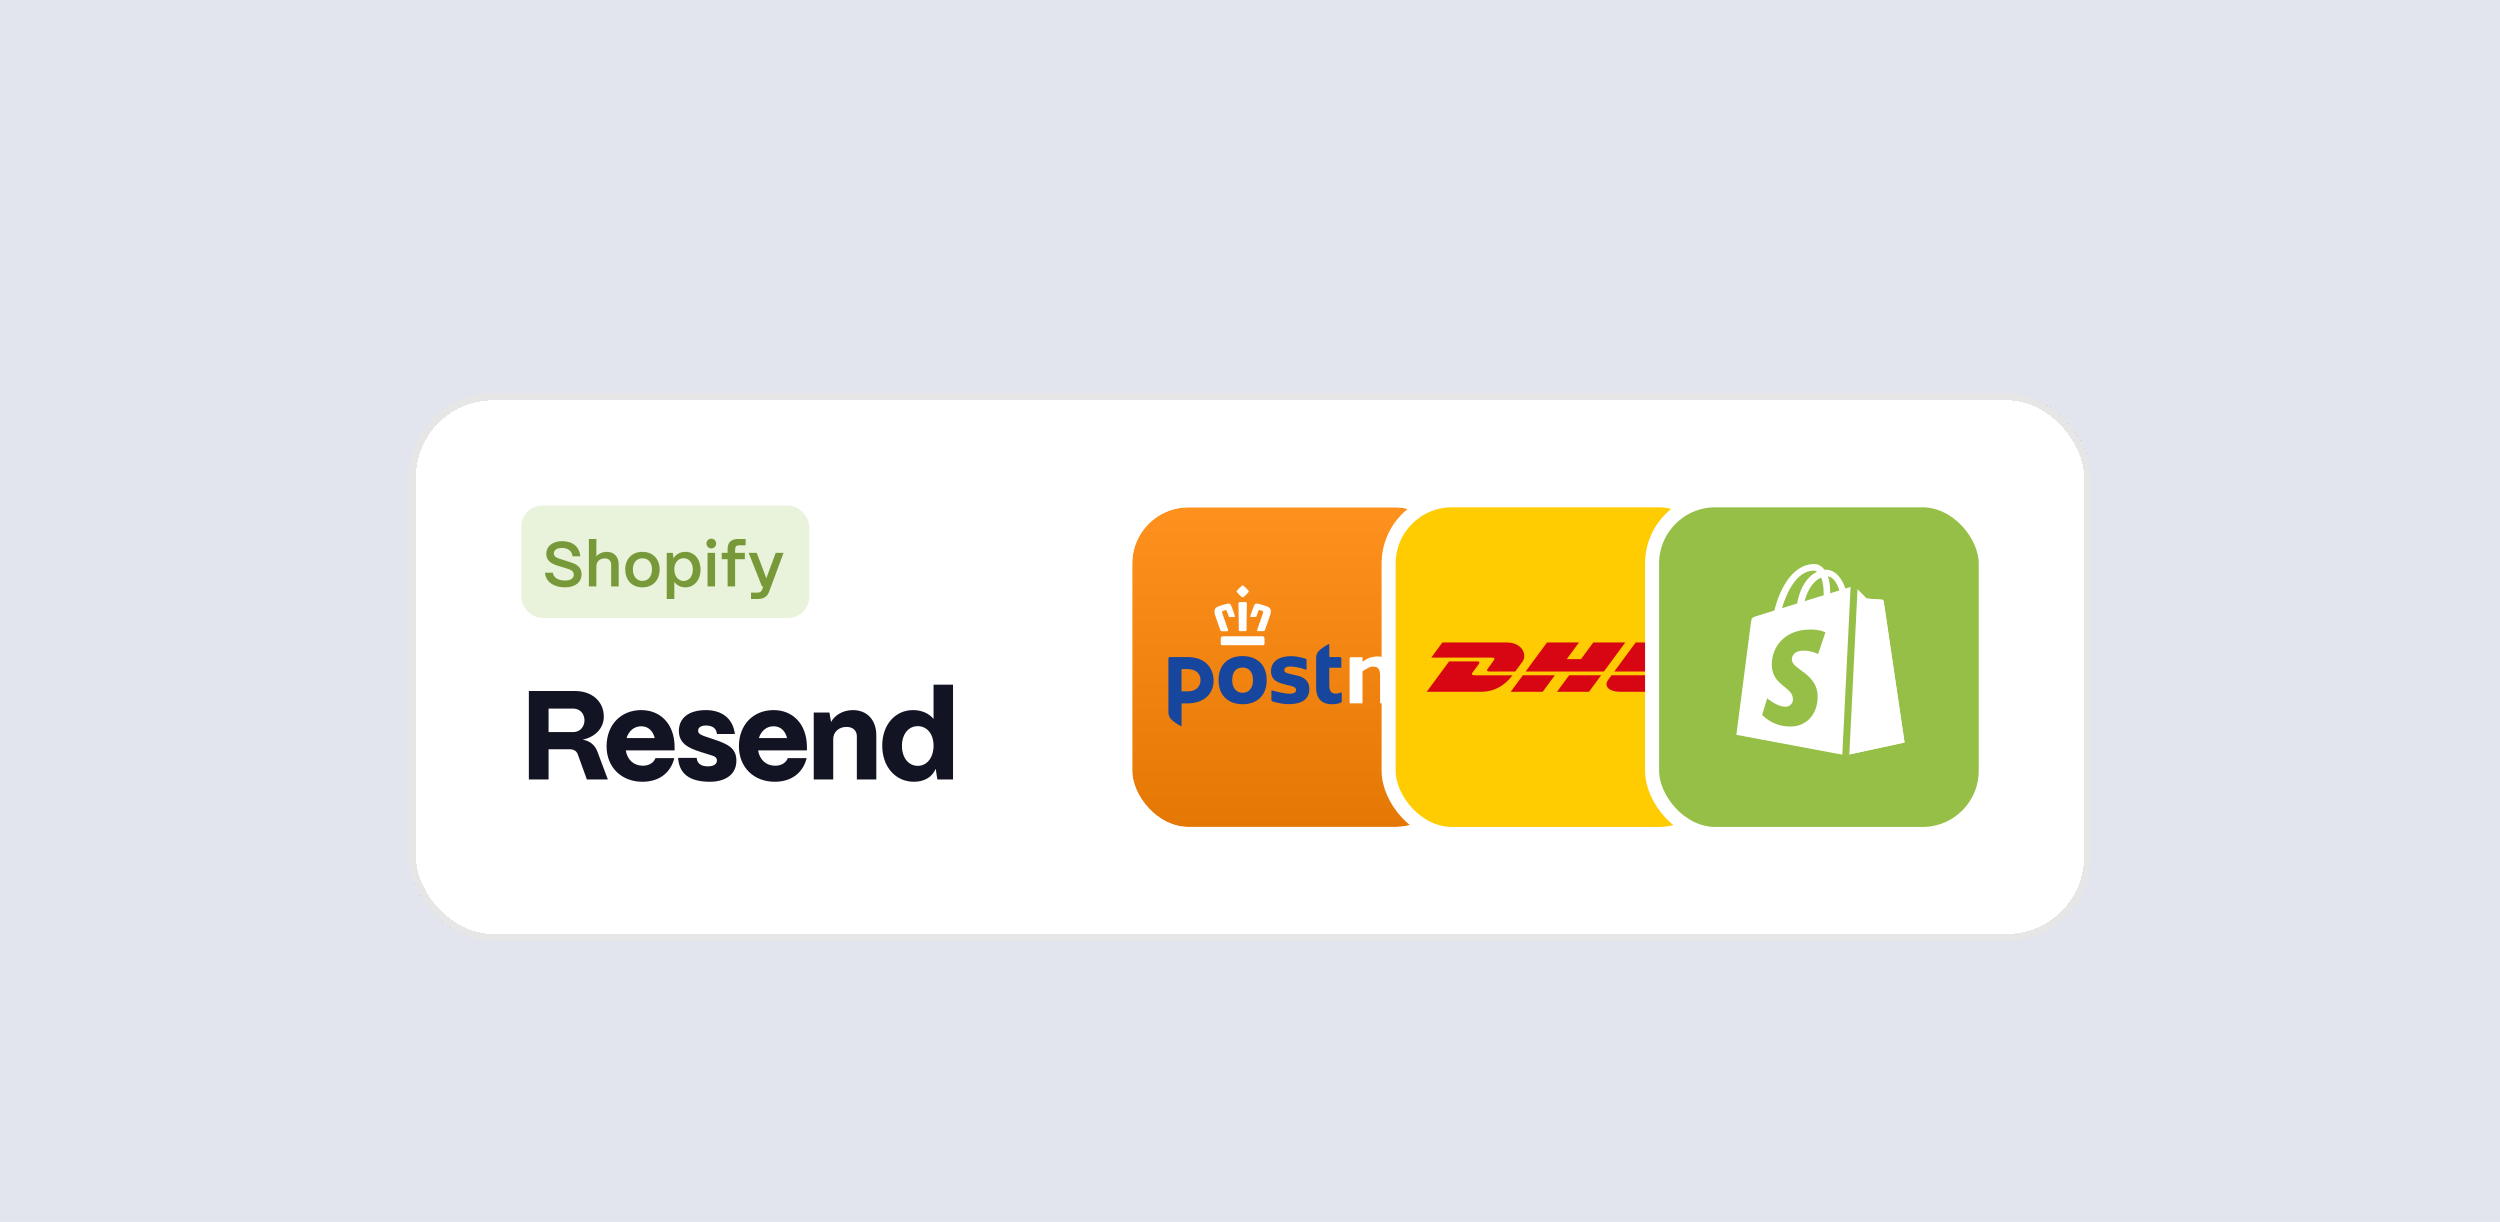 <svg width="356" height="174" viewBox="0 0 356 174" fill="none" xmlns="http://www.w3.org/2000/svg">
<rect width="356" height="174" fill="#F7F8FB"/>
<rect width="356" height="174" fill="#E2E4EE"/>
<g filter="url(#filter0_d_4355_7849)">
<rect x="58.229" y="48" width="239.542" height="78" rx="12" fill="white" shape-rendering="crispEdges"/>
<rect x="58.729" y="48.5" width="238.542" height="77" rx="11.5" stroke="black" stroke-opacity="0.1" shape-rendering="crispEdges"/>
<rect x="74.229" y="64" width="41" height="16" rx="3" fill="#95BF47" fill-opacity="0.2"/>
<path d="M80.46 75.635C78.804 75.635 77.697 74.807 77.616 73.556H78.723C78.822 74.24 79.452 74.672 80.46 74.672C81.279 74.672 81.711 74.357 81.711 73.826C81.711 73.331 81.324 73.133 80.712 72.944L79.686 72.638C78.948 72.413 77.796 72.089 77.796 70.856C77.796 69.821 78.651 69.065 80.046 69.065C81.567 69.065 82.539 69.884 82.62 71.216H81.522C81.477 70.505 80.955 70.028 80.01 70.028C79.317 70.028 78.867 70.316 78.867 70.802C78.867 71.351 79.416 71.486 80.028 71.684L80.982 71.981C81.873 72.26 82.809 72.584 82.809 73.772C82.809 74.915 81.9 75.635 80.46 75.635ZM84.918 75.5H83.856V68.75H84.918V71.243C85.242 70.847 85.791 70.586 86.412 70.586C87.429 70.586 88.095 71.27 88.095 72.341V75.5H87.033V72.395C87.033 71.864 86.682 71.513 86.115 71.513C85.395 71.513 84.927 71.99 84.918 72.611V75.5ZM91.487 75.635C89.939 75.635 89.039 74.546 89.039 73.07C89.039 71.513 90.092 70.586 91.487 70.586C93.026 70.586 93.926 71.666 93.926 73.07C93.926 74.681 92.909 75.635 91.487 75.635ZM91.487 74.726C92.342 74.726 92.846 74.024 92.846 73.07C92.846 72.125 92.315 71.495 91.487 71.495C90.659 71.495 90.119 72.125 90.119 73.07C90.119 74.114 90.704 74.726 91.487 74.726ZM96.018 77.3H94.947V70.73H95.802L95.91 71.513C96.225 70.955 96.846 70.586 97.602 70.586C98.862 70.586 99.753 71.612 99.753 73.088C99.753 74.591 98.862 75.635 97.593 75.635C96.909 75.635 96.342 75.329 96.018 74.834V77.3ZM97.359 74.735C98.133 74.735 98.664 74.06 98.664 73.088C98.664 72.143 98.133 71.486 97.35 71.486C96.567 71.486 96.018 72.134 96.018 73.061C96.018 74.042 96.567 74.735 97.359 74.735ZM101.291 70.091C100.904 70.091 100.607 69.785 100.607 69.398C100.607 69.011 100.904 68.714 101.291 68.714C101.687 68.714 101.975 69.011 101.975 69.398C101.975 69.785 101.687 70.091 101.291 70.091ZM101.822 75.5H100.76V70.73H101.822V75.5ZM104.678 75.5H103.616V71.63H102.779V70.73H103.616V70.136C103.616 69.236 104.147 68.75 105.137 68.75H106.172V69.65H105.209C104.867 69.65 104.678 69.848 104.678 70.208V70.73H106.064V71.63H104.678V75.5ZM107.81 77.3H106.946V76.4H107.81C108.206 76.4 108.422 76.256 108.512 76.004L108.701 75.5H108.503L106.613 70.73H107.756L109.124 74.348L110.465 70.73H111.572L109.493 76.319C109.25 76.958 108.746 77.3 107.81 77.3Z" fill="#95BF47"/>
<path d="M80.46 75.635C78.804 75.635 77.697 74.807 77.616 73.556H78.723C78.822 74.24 79.452 74.672 80.46 74.672C81.279 74.672 81.711 74.357 81.711 73.826C81.711 73.331 81.324 73.133 80.712 72.944L79.686 72.638C78.948 72.413 77.796 72.089 77.796 70.856C77.796 69.821 78.651 69.065 80.046 69.065C81.567 69.065 82.539 69.884 82.62 71.216H81.522C81.477 70.505 80.955 70.028 80.01 70.028C79.317 70.028 78.867 70.316 78.867 70.802C78.867 71.351 79.416 71.486 80.028 71.684L80.982 71.981C81.873 72.26 82.809 72.584 82.809 73.772C82.809 74.915 81.9 75.635 80.46 75.635ZM84.918 75.5H83.856V68.75H84.918V71.243C85.242 70.847 85.791 70.586 86.412 70.586C87.429 70.586 88.095 71.27 88.095 72.341V75.5H87.033V72.395C87.033 71.864 86.682 71.513 86.115 71.513C85.395 71.513 84.927 71.99 84.918 72.611V75.5ZM91.487 75.635C89.939 75.635 89.039 74.546 89.039 73.07C89.039 71.513 90.092 70.586 91.487 70.586C93.026 70.586 93.926 71.666 93.926 73.07C93.926 74.681 92.909 75.635 91.487 75.635ZM91.487 74.726C92.342 74.726 92.846 74.024 92.846 73.07C92.846 72.125 92.315 71.495 91.487 71.495C90.659 71.495 90.119 72.125 90.119 73.07C90.119 74.114 90.704 74.726 91.487 74.726ZM96.018 77.3H94.947V70.73H95.802L95.91 71.513C96.225 70.955 96.846 70.586 97.602 70.586C98.862 70.586 99.753 71.612 99.753 73.088C99.753 74.591 98.862 75.635 97.593 75.635C96.909 75.635 96.342 75.329 96.018 74.834V77.3ZM97.359 74.735C98.133 74.735 98.664 74.06 98.664 73.088C98.664 72.143 98.133 71.486 97.35 71.486C96.567 71.486 96.018 72.134 96.018 73.061C96.018 74.042 96.567 74.735 97.359 74.735ZM101.291 70.091C100.904 70.091 100.607 69.785 100.607 69.398C100.607 69.011 100.904 68.714 101.291 68.714C101.687 68.714 101.975 69.011 101.975 69.398C101.975 69.785 101.687 70.091 101.291 70.091ZM101.822 75.5H100.76V70.73H101.822V75.5ZM104.678 75.5H103.616V71.63H102.779V70.73H103.616V70.136C103.616 69.236 104.147 68.75 105.137 68.75H106.172V69.65H105.209C104.867 69.65 104.678 69.848 104.678 70.208V70.73H106.064V71.63H104.678V75.5ZM107.81 77.3H106.946V76.4H107.81C108.206 76.4 108.422 76.256 108.512 76.004L108.701 75.5H108.503L106.613 70.73H107.756L109.124 74.348L110.465 70.73H111.572L109.493 76.319C109.25 76.958 108.746 77.3 107.81 77.3Z" fill="black" fill-opacity="0.2"/>
<path d="M78.117 103H75.309V90.4H81.897C84.309 90.4 85.983 91.894 85.983 94.054C85.983 95.674 84.777 96.952 82.959 97.33C83.949 97.474 84.687 98.05 85.047 98.968L86.559 103H83.571L82.275 99.418C82.113 98.95 81.699 98.698 81.141 98.698H78.117V103ZM78.117 92.902V96.25H81.609C82.689 96.25 83.229 95.404 83.229 94.576C83.229 93.73 82.689 92.902 81.609 92.902H78.117ZM91.489 103.324C88.483 103.324 86.377 101.254 86.377 98.266C86.377 95.224 88.411 93.118 91.309 93.118C94.081 93.118 96.007 95.116 96.061 98.248V98.86H89.113C89.311 100.156 90.229 101.038 91.525 101.038C92.407 101.038 93.073 100.642 93.343 99.958H96.025C95.485 102.1 93.811 103.324 91.489 103.324ZM89.221 97.096H93.235C92.965 96.034 92.281 95.422 91.309 95.422C90.319 95.422 89.545 96.07 89.221 97.096ZM101.064 103.324C98.112 103.324 96.691 102.1 96.564 99.922H99.21C99.264 100.75 99.876 101.128 100.794 101.128C101.604 101.128 102.09 100.822 102.09 100.3C102.09 99.742 101.586 99.652 100.92 99.436L99.769 99.076C98.004 98.518 96.672 97.852 96.672 96.07C96.672 94.306 98.022 93.118 100.506 93.118C102.828 93.118 104.376 94.324 104.646 96.52H102.09C102.018 95.692 101.424 95.314 100.524 95.314C99.823 95.314 99.409 95.602 99.409 96.052C99.409 96.556 100.02 96.736 100.596 96.934L101.622 97.276C103.656 97.96 104.862 98.518 104.862 100.336C104.862 102.19 103.422 103.324 101.064 103.324ZM110.333 103.324C107.327 103.324 105.221 101.254 105.221 98.266C105.221 95.224 107.255 93.118 110.153 93.118C112.925 93.118 114.851 95.116 114.905 98.248V98.86H107.957C108.155 100.156 109.073 101.038 110.369 101.038C111.251 101.038 111.917 100.642 112.187 99.958H114.869C114.329 102.1 112.655 103.324 110.333 103.324ZM108.065 97.096H112.079C111.809 96.034 111.125 95.422 110.153 95.422C109.163 95.422 108.389 96.07 108.065 97.096ZM118.649 103H115.877V93.46H118.109L118.343 94.81C118.865 93.838 120.035 93.118 121.457 93.118C123.473 93.118 124.787 94.522 124.787 96.7V103H122.015V96.844C122.015 96.052 121.475 95.512 120.539 95.512C119.477 95.512 118.649 96.214 118.649 97.258V103ZM130.148 103.324C127.538 103.324 125.63 101.218 125.63 98.176C125.63 95.188 127.484 93.118 130.022 93.118C131.264 93.118 132.308 93.604 132.938 94.378V89.5H135.71V103H133.478L133.244 101.47C132.776 102.622 131.66 103.324 130.148 103.324ZM130.688 101.056C132.02 101.056 132.938 99.868 132.938 98.176C132.938 96.538 132.02 95.404 130.688 95.404C129.356 95.404 128.438 96.556 128.438 98.212C128.438 99.886 129.356 101.056 130.688 101.056Z" fill="#131423"/>
<g clip-path="url(#clip0_4355_7849)">
<rect x="161.229" y="64.243" width="45.514" height="45.514" rx="8" fill="#FF8605"/>
<rect x="161.229" y="64.243" width="45.514" height="45.514" rx="8" fill="url(#paint0_linear_4355_7849)" fill-opacity="0.1"/>
<path d="M196.565 92.144C196.541 92.144 196.524 92.128 196.524 92.103V88.166C196.524 87.291 196.23 86.922 195.534 86.922C195.288 86.922 194.986 87.012 194.683 87.184C194.388 87.356 194.151 87.495 194.069 87.552C194.044 87.569 194.02 87.61 194.02 87.642V92.111C194.02 92.136 194.003 92.152 193.979 92.152H192.227C192.203 92.152 192.187 92.136 192.187 92.111V85.776C192.187 85.67 192.268 85.588 192.375 85.588H193.979C194.003 85.588 194.02 85.605 194.02 85.629V86.128C194.02 86.161 194.044 86.186 194.077 86.186C194.094 86.186 194.102 86.177 194.11 86.177L194.159 86.137C194.355 85.989 194.658 85.817 194.863 85.736C195.305 85.572 195.78 85.474 196.164 85.474C197.596 85.474 198.358 86.3 198.358 87.855V92.111C198.358 92.136 198.341 92.152 198.317 92.152H196.565" fill="white"/>
<path d="M199.807 92.143C199.782 92.143 199.766 92.126 199.766 92.102V82.403C199.766 82.371 199.774 82.362 199.823 82.362C199.93 82.362 200.912 82.976 201.231 83.328C201.468 83.59 201.599 83.942 201.599 84.294V92.11C201.599 92.135 201.583 92.151 201.559 92.151H199.807" fill="white"/>
<path d="M180.376 88.861C180.376 91.177 178.846 92.282 176.955 92.282C175.056 92.282 173.526 91.177 173.526 88.853C173.526 86.48 175.056 85.424 176.955 85.424C178.846 85.44 180.376 86.496 180.376 88.861ZM178.428 88.861C178.428 87.609 177.79 87.061 176.947 87.061C176.096 87.061 175.466 87.609 175.466 88.861C175.466 90.015 176.104 90.654 176.947 90.654C177.798 90.662 178.428 90.015 178.428 88.861Z" fill="#17469E"/>
<path d="M189.29 83.786C189.29 83.737 189.265 83.721 189.216 83.721C189.085 83.721 188.103 84.359 187.792 84.695C187.563 84.948 187.416 85.3 187.416 85.677V89.884C187.416 91.709 188.471 92.282 189.609 92.282C190.256 92.282 190.698 92.183 190.959 92.044C191.017 92.012 191.066 91.954 191.066 91.864V90.669C191.066 90.637 191.033 90.604 191 90.604C190.935 90.604 190.501 90.776 190.231 90.776C189.642 90.776 189.29 90.497 189.29 89.573V87.15C189.29 87.117 189.314 87.085 189.355 87.085H190.943C190.976 87.085 191.009 87.052 191.009 87.019V85.775C191.009 85.66 190.918 85.57 190.804 85.57H189.363C189.331 85.57 189.298 85.538 189.298 85.505L189.29 83.786Z" fill="#17469E"/>
<path d="M166.381 85.776C166.381 85.662 166.479 85.564 166.594 85.564H169.09C171.545 85.564 172.814 87.037 172.814 88.944C172.814 90.851 171.39 92.168 169.049 92.168H168.321C168.288 92.168 168.255 92.201 168.255 92.234V95.328C168.255 95.377 168.231 95.393 168.181 95.393C168.05 95.393 167.068 94.763 166.757 94.419C166.528 94.165 166.381 93.813 166.381 93.437V85.776ZM170.956 88.846C170.956 88.035 170.432 87.274 169.049 87.274H168.312C168.28 87.274 168.247 87.307 168.247 87.34V90.384C168.247 90.417 168.271 90.45 168.312 90.45H169.09C170.735 90.45 170.956 89.304 170.956 88.846Z" fill="#17469E"/>
<path d="M185.655 88.575C185.271 88.321 184.796 88.214 184.338 88.116C184.256 88.1 183.953 88.026 183.879 88.01C183.323 87.887 182.881 87.789 182.881 87.429C182.881 87.118 183.184 86.913 183.65 86.913C184.239 86.913 185.058 87.028 185.95 87.363C185.991 87.379 186.056 87.355 186.056 87.29V85.996C186.056 85.906 185.999 85.825 185.901 85.792C185.59 85.694 184.657 85.432 183.871 85.432C182.995 85.432 182.267 85.628 181.768 85.996C181.26 86.365 180.99 86.905 180.99 87.551C180.99 89.008 182.185 89.278 183.306 89.548C183.478 89.589 183.454 89.581 183.519 89.597C184.035 89.712 184.567 89.827 184.567 90.252C184.567 90.375 184.518 90.481 184.428 90.58C184.28 90.719 184.059 90.784 183.642 90.784C182.922 90.784 181.571 90.449 181.154 90.318C181.154 90.318 181.138 90.31 181.129 90.31C181.088 90.31 181.048 90.342 181.048 90.383V91.676C181.048 91.766 181.105 91.848 181.195 91.881C181.203 91.881 182.382 92.274 183.503 92.274C185.451 92.274 186.449 91.513 186.449 90.121C186.449 89.434 186.187 88.926 185.655 88.575Z" fill="#17469E"/>
<path d="M174.058 83.876C173.902 83.876 173.837 83.795 173.837 83.615V82.903C173.837 82.739 173.976 82.608 174.132 82.608H179.771C179.934 82.608 180.065 82.747 180.065 82.903V83.615C180.065 83.795 180 83.876 179.844 83.876H174.058ZM179.157 81.879C179.1 81.879 179.059 81.863 179.034 81.83C179.01 81.798 179.01 81.74 179.026 81.675C179.214 81.094 179.844 79.326 179.853 79.301C179.894 79.187 179.853 79.031 179.73 78.982L179.411 78.876C179.386 78.868 179.37 78.868 179.345 78.868C179.28 78.868 179.247 78.9 179.231 78.925C179.1 79.219 179.026 79.424 178.928 79.768C178.911 79.825 178.862 79.858 178.78 79.858H178.158C178.109 79.858 178.077 79.841 178.06 79.825C178.044 79.801 178.036 79.768 178.052 79.719C178.216 79.146 178.379 78.688 178.609 78.18C178.649 78.09 178.748 77.943 178.961 77.943C179.001 77.943 179.042 77.951 179.083 77.959H179.091C179.304 78.008 179.542 78.066 179.795 78.139C179.992 78.197 180.196 78.27 180.409 78.344C181.048 78.581 181.023 79.04 180.892 79.506C180.818 79.784 180.442 80.824 180.221 81.446C180.172 81.577 180.131 81.691 180.106 81.765C180.082 81.838 180.024 81.871 179.926 81.871H179.157V81.879ZM176.554 81.879C176.415 81.879 176.407 81.724 176.407 81.716C176.407 81.683 176.366 78.385 176.358 77.935C176.358 77.902 176.366 77.828 176.415 77.779C176.44 77.754 176.472 77.738 176.513 77.738C176.579 77.738 176.751 77.73 176.955 77.73C177.16 77.73 177.332 77.738 177.397 77.738C177.438 77.738 177.471 77.754 177.495 77.779C177.545 77.828 177.553 77.902 177.553 77.935C177.545 78.385 177.504 81.683 177.504 81.716C177.504 81.716 177.495 81.871 177.356 81.871H176.554V81.879ZM173.976 81.879C173.878 81.879 173.821 81.847 173.796 81.773C173.772 81.699 173.731 81.585 173.682 81.454C173.461 80.832 173.084 79.792 173.01 79.514C172.888 79.048 172.863 78.589 173.493 78.352C173.706 78.278 173.911 78.205 174.107 78.147C174.361 78.074 174.598 78.016 174.811 77.967H174.819C174.86 77.959 174.901 77.951 174.942 77.951C175.155 77.951 175.253 78.098 175.294 78.188C175.523 78.696 175.687 79.154 175.842 79.727C175.859 79.776 175.85 79.809 175.834 79.833C175.818 79.858 175.785 79.866 175.736 79.866H175.114C175.032 79.866 174.983 79.833 174.966 79.776C174.868 79.432 174.786 79.228 174.655 78.933C174.639 78.9 174.606 78.876 174.541 78.876C174.525 78.876 174.5 78.876 174.484 78.884L174.164 78.99C174.042 79.031 174.001 79.195 174.042 79.309C174.05 79.326 174.68 81.094 174.868 81.683C174.893 81.749 174.885 81.806 174.868 81.839C174.844 81.871 174.803 81.888 174.745 81.888H173.976V81.879ZM176.947 77.067C176.914 77.067 176.873 77.051 176.841 77.026C176.579 76.822 176.333 76.576 176.129 76.306C176.104 76.273 176.055 76.216 176.129 76.134C176.35 75.847 176.603 75.594 176.89 75.381C176.923 75.365 176.939 75.356 176.955 75.356C176.972 75.356 176.996 75.365 177.029 75.381C177.315 75.594 177.569 75.847 177.79 76.134C177.847 76.199 177.823 76.257 177.79 76.306C177.577 76.576 177.34 76.822 177.078 77.026C177.021 77.051 176.988 77.067 176.947 77.067Z" fill="white"/>
</g>
<rect x="160.229" y="63.243" width="47.514" height="47.514" rx="9" stroke="white" stroke-width="2"/>
<rect x="197.743" y="63.243" width="47.514" height="47.514" rx="9" fill="#FFCB01"/>
<rect x="197.743" y="63.243" width="47.514" height="47.514" rx="9" stroke="white" stroke-width="2"/>
<path d="M205.395 83.49L203.81 85.645H212.453C212.89 85.645 212.884 85.81 212.671 86.101C212.454 86.395 212.091 86.904 211.87 87.204C211.757 87.355 211.555 87.631 212.226 87.631H215.761L216.808 86.207C217.458 85.326 216.865 83.491 214.542 83.491L205.395 83.49Z" fill="#D80613"/>
<path d="M203.167 90.51L206.352 86.181H210.306C210.743 86.181 210.737 86.347 210.524 86.637L209.717 87.736C209.605 87.887 209.402 88.163 210.073 88.163H215.368C214.929 88.767 213.499 90.51 210.936 90.51H203.167ZM221.41 88.162L219.682 90.51H215.125L216.853 88.162H221.41ZM228.39 87.63H217.245L220.293 83.49H224.848L223.101 85.864H225.134L226.882 83.49H231.437L228.39 87.63ZM227.999 88.162L226.271 90.51H221.716L223.444 88.162H227.999ZM237.746 83.49L234.698 87.63H229.871L232.921 83.49H237.746ZM229.481 88.162C229.481 88.162 229.148 88.617 228.986 88.835C228.415 89.609 228.92 90.509 230.787 90.509H238.102L239.83 88.162H229.481Z" fill="#D80613"/>
<rect x="235.257" y="63.243" width="47.514" height="47.514" rx="9" fill="#95BF46"/>
<rect x="235.257" y="63.243" width="47.514" height="47.514" rx="9" stroke="white" stroke-width="2"/>
<g clip-path="url(#clip1_4355_7849)">
<path d="M268.235 77.619C268.216 77.482 268.096 77.406 267.997 77.398C267.898 77.39 265.805 77.235 265.805 77.235C265.805 77.235 264.351 75.791 264.192 75.632C264.032 75.472 263.72 75.52 263.599 75.556C263.581 75.561 263.282 75.654 262.786 75.807C262.3 74.41 261.443 73.126 259.935 73.126C259.894 73.126 259.851 73.127 259.808 73.13C259.379 72.563 258.848 72.316 258.389 72.316C254.877 72.316 253.199 76.707 252.673 78.938C251.308 79.361 250.338 79.662 250.214 79.701C249.453 79.94 249.429 79.964 249.329 80.682C249.253 81.225 247.26 96.64 247.26 96.64L262.792 99.551L271.208 97.73C271.208 97.73 268.254 77.756 268.235 77.619ZM261.927 76.073C261.537 76.194 261.094 76.331 260.613 76.48C260.613 76.387 260.614 76.296 260.614 76.196C260.614 75.328 260.493 74.629 260.3 74.074C261.077 74.172 261.594 75.055 261.927 76.073ZM259.336 74.246C259.552 74.787 259.693 75.564 259.693 76.612C259.693 76.666 259.692 76.715 259.692 76.765C258.837 77.029 257.908 77.317 256.977 77.605C257.5 75.588 258.48 74.614 259.336 74.246ZM258.293 73.258C258.444 73.258 258.597 73.31 258.743 73.41C257.617 73.94 256.411 75.274 255.901 77.938C255.157 78.169 254.429 78.394 253.756 78.603C254.353 76.571 255.77 73.258 258.293 73.258Z" fill="white"/>
<path d="M267.997 77.399C267.898 77.391 265.805 77.235 265.805 77.235C265.805 77.235 264.351 75.792 264.192 75.632C264.132 75.573 264.052 75.542 263.967 75.529L262.793 99.551L271.208 97.731C271.208 97.731 268.254 77.757 268.235 77.62C268.216 77.483 268.096 77.407 267.997 77.399Z" fill="white"/>
<path d="M259.936 82.048L258.898 85.135C258.898 85.135 257.989 84.65 256.874 84.65C255.24 84.65 255.158 85.675 255.158 85.934C255.158 87.343 258.833 87.884 258.833 91.186C258.833 93.784 257.185 95.457 254.963 95.457C252.297 95.457 250.934 93.797 250.934 93.797L251.647 91.439C251.647 91.439 253.049 92.642 254.232 92.642C255.004 92.642 255.319 92.034 255.319 91.589C255.319 89.75 252.304 89.668 252.304 86.646C252.304 84.103 254.129 81.642 257.814 81.642C259.234 81.642 259.936 82.048 259.936 82.048Z" fill="#95BF46"/>
<rect x="263.592" y="74.243" width="1" height="27" transform="rotate(2.834 263.592 74.243)" fill="#95BF46"/>
</g>
</g>
<defs>
<filter id="filter0_d_4355_7849" x="42.229" y="40" width="271.542" height="110" filterUnits="userSpaceOnUse" color-interpolation-filters="sRGB">
<feFlood flood-opacity="0" result="BackgroundImageFix"/>
<feColorMatrix in="SourceAlpha" type="matrix" values="0 0 0 0 0 0 0 0 0 0 0 0 0 0 0 0 0 0 127 0" result="hardAlpha"/>
<feOffset dy="8"/>
<feGaussianBlur stdDeviation="8"/>
<feComposite in2="hardAlpha" operator="out"/>
<feColorMatrix type="matrix" values="0 0 0 0 0 0 0 0 0 0 0 0 0 0 0 0 0 0 0.1 0"/>
<feBlend mode="normal" in2="BackgroundImageFix" result="effect1_dropShadow_4355_7849"/>
<feBlend mode="normal" in="SourceGraphic" in2="effect1_dropShadow_4355_7849" result="shape"/>
</filter>
<linearGradient id="paint0_linear_4355_7849" x1="183.986" y1="64.243" x2="183.986" y2="109.757" gradientUnits="userSpaceOnUse">
<stop stop-color="white"/>
<stop offset="1"/>
</linearGradient>
<clipPath id="clip0_4355_7849">
<rect x="161.229" y="64.243" width="45.514" height="45.514" rx="8" fill="white"/>
</clipPath>
<clipPath id="clip1_4355_7849">
<rect width="24" height="27.375" fill="white" transform="translate(247.257 72.243)"/>
</clipPath>
</defs>
</svg>
